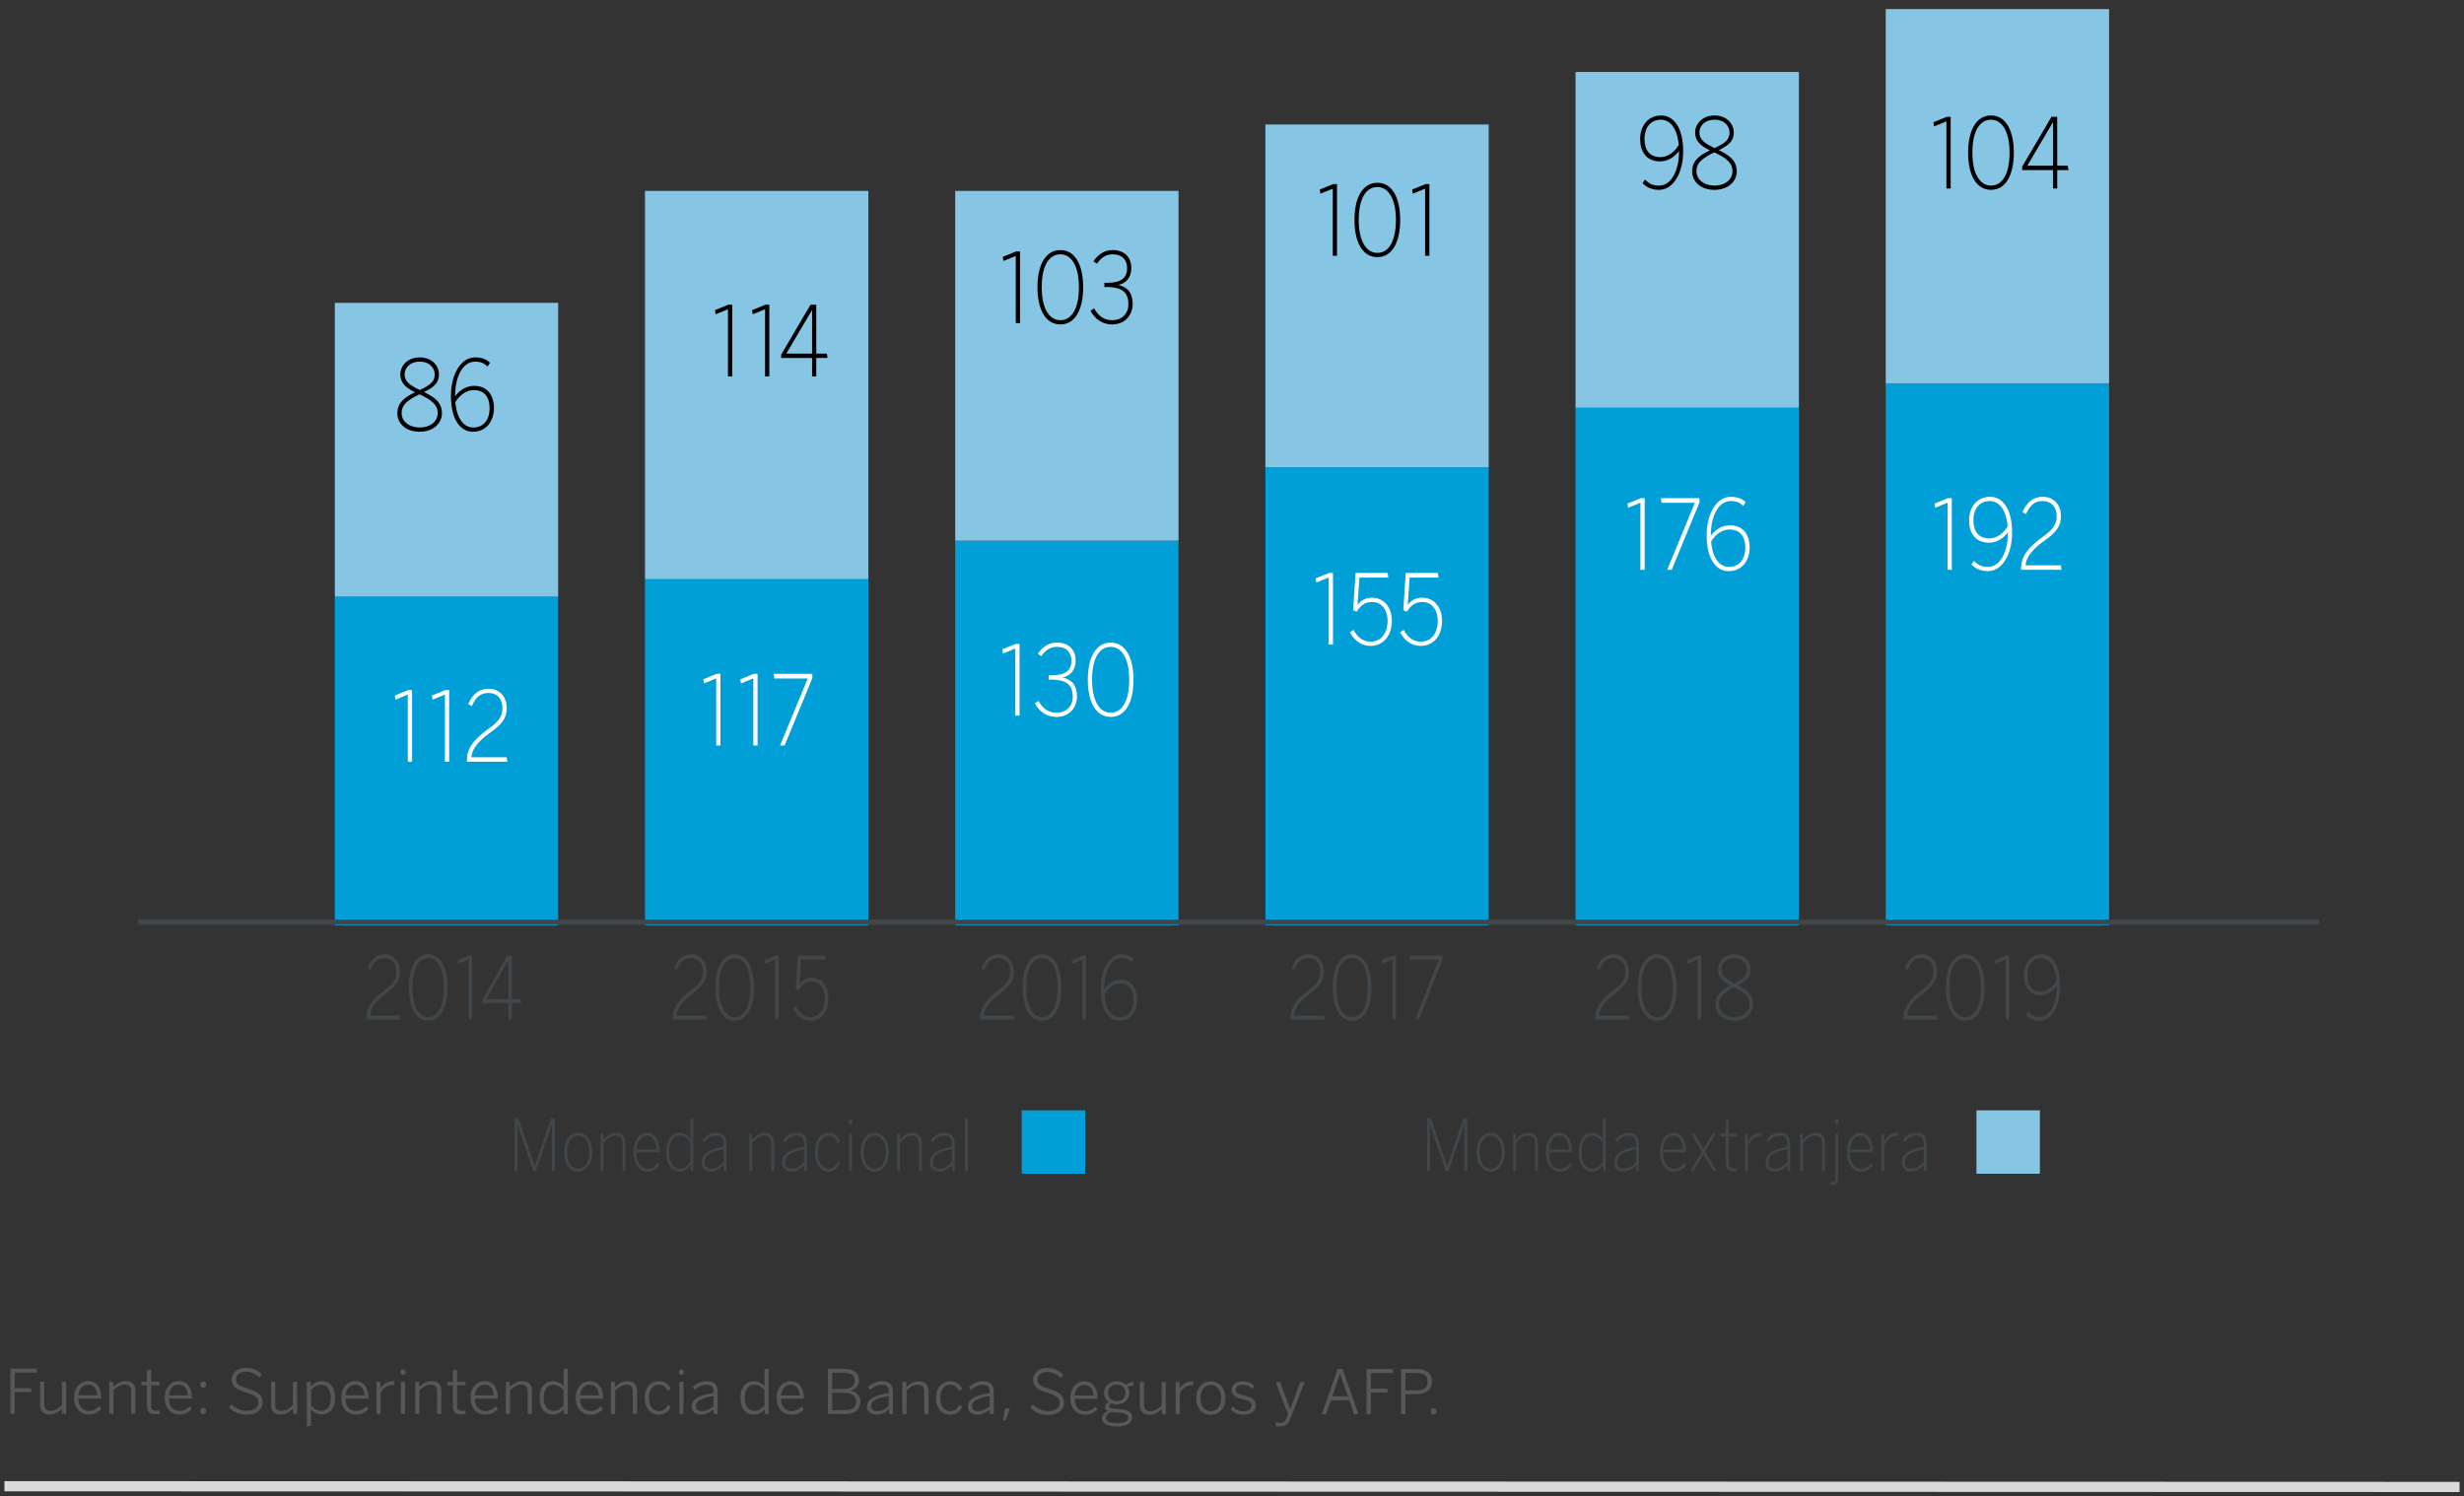 <?xml version="1.0" encoding="utf-8"?>
<!-- Generator: Adobe Illustrator 16.0.0, SVG Export Plug-In . SVG Version: 6.00 Build 0)  -->
<!DOCTYPE svg PUBLIC "-//W3C//DTD SVG 1.1//EN" "http://www.w3.org/Graphics/SVG/1.1/DTD/svg11.dtd">
<svg version="1.1" xmlns="http://www.w3.org/2000/svg" xmlns:xlink="http://www.w3.org/1999/xlink" x="0px" y="0px" width="555px"
	 height="337px" viewBox="0 0 555 337" enable-background="new 0 0 555 337" xml:space="preserve">
<rect x="0" y="0" width="555" height="337" fill="#333333" stroke="none"/>
<g id="Capa_1">
	<g>
		<line fill="none" stroke="#DADADA" stroke-width="2.295" stroke-miterlimit="10" x1="1" y1="334.793" x2="554" y2="334.959"/>
		<g>
			<path fill="#575756" d="M2.336,318.475l0.003-10.186l5.959,0.005v0.905H3.315l-0.002,3.51h3.676l0.137,0.879H3.313v4.887H2.336z"
				/>
			<path fill="#575756" d="M9.028,316.498v-5.258h0.951v5.065c-0.003,1.018,0.426,1.511,1.443,1.511
				c0.923,0,1.708-0.493,2.532-1.265l0.002-5.312h0.948v7.239h-0.854l-0.097-1.143c-0.73,0.699-1.651,1.295-2.752,1.295
				C9.757,318.631,9.028,317.847,9.028,316.498z"/>
			<path fill="#575756" d="M16.686,314.848c0-2.56,1.653-3.761,3.18-3.761c1.679,0,2.959,1.295,2.957,3.774v0.179h-5.187
				c0.014,1.775,1.031,2.793,2.38,2.793c0.964,0,1.649-0.372,2.327-1.076l0.466,0.624c-0.798,0.838-1.596,1.25-2.807,1.25
				C18.169,318.631,16.686,317.323,16.686,314.848z M21.903,314.296c-0.097-1.376-0.758-2.407-2.051-2.407
				c-1.047,0-2.038,0.785-2.203,2.407H21.903z"/>
			<path fill="#575756" d="M24.615,318.484l0.002-7.24h0.854l0.096,1.144c0.715-0.717,1.639-1.296,2.739-1.296
				c1.459,0,2.189,0.785,2.189,2.134l-0.004,5.259h-0.95l0.004-5.065c0-1.018-0.441-1.529-1.461-1.529
				c-0.919,0-1.706,0.484-2.518,1.269l-0.002,5.326H24.615z"/>
			<path fill="#575756" d="M33.099,316.762l0.002-4.721h-1.253v-0.798h1.253v-2.546l0.95-0.135v2.681h1.883v0.798h-1.883
				l-0.002,4.586c-0.002,0.771,0.289,1.157,1.127,1.157c0.261,0,0.522-0.045,0.716-0.099l0.109,0.811
				c-0.233,0.045-0.632,0.086-0.99,0.086C33.717,318.583,33.097,318.084,33.099,316.762z"/>
			<path fill="#575756" d="M37.095,314.852c0-2.559,1.652-3.756,3.179-3.756c1.681,0,2.96,1.295,2.958,3.77v0.18h-5.188
				c0.016,1.775,1.033,2.793,2.38,2.793c0.964,0,1.652-0.368,2.329-1.071l0.466,0.618c-0.798,0.838-1.596,1.255-2.808,1.255
				C38.578,318.64,37.093,317.327,37.095,314.852z M42.311,314.301c-0.097-1.376-0.756-2.407-2.051-2.407
				c-1.045,0-2.035,0.784-2.201,2.407H42.311z"/>
			<path fill="#575756" d="M45.105,317.825c0-0.426,0.251-0.699,0.677-0.699c0.412,0,0.673,0.277,0.673,0.703
				c0,0.439-0.261,0.731-0.673,0.731C45.354,318.555,45.105,318.268,45.105,317.825z M45.109,311.894
				c0-0.439,0.247-0.718,0.673-0.713c0.412,0,0.677,0.273,0.677,0.718c0,0.438-0.265,0.712-0.677,0.712
				C45.356,312.611,45.109,312.333,45.109,311.894z"/>
			<path fill="#575756" d="M51.564,317.058l0.565-0.73c0.854,0.869,2.077,1.475,3.482,1.475c1.569,0,2.573-0.699,2.573-1.829
				c0-1.062-0.522-1.609-2.683-2.286c-2.188-0.686-3.302-1.282-3.302-2.958c0-1.462,1.31-2.614,3.165-2.614
				c1.556,0,2.686,0.605,3.622,1.444l-0.498,0.771c-0.921-0.825-1.885-1.336-3.124-1.336c-1.376,0-2.201,0.758-2.201,1.668
				c0,1.143,0.686,1.542,2.819,2.214c2.121,0.677,3.165,1.377,3.165,3.044c0,1.677-1.488,2.766-3.523,2.766
				C53.932,318.685,52.582,318.076,51.564,317.058z"/>
			<path fill="#575756" d="M61.041,316.511v-5.258h0.95v5.065c-0.002,1.018,0.424,1.515,1.443,1.515
				c0.922,0,1.706-0.497,2.533-1.269v-5.312h0.95l-0.002,7.239h-0.854l-0.094-1.144c-0.73,0.704-1.654,1.296-2.753,1.296
				C61.768,318.645,61.039,317.861,61.041,316.511z"/>
			<path fill="#575756" d="M69.105,321.317l0.005-10.06h0.854l0.097,1.018c0.578-0.632,1.336-1.17,2.421-1.17
				c1.667,0,2.987,1.229,2.985,3.761c0,2.533-1.336,3.752-3.013,3.752c-0.99,0-1.748-0.452-2.396-1.111l-0.002,3.671L69.105,321.317
				z M74.519,314.875c0.002-1.995-0.988-2.959-2.201-2.959c-0.895,0-1.526,0.453-2.257,1.184v3.55
				c0.739,0.758,1.416,1.17,2.281,1.17C73.553,317.82,74.519,316.955,74.519,314.875z"/>
			<path fill="#575756" d="M76.862,314.866c0.003-2.56,1.652-3.761,3.181-3.761c1.679,0,2.959,1.3,2.959,3.774v0.18h-5.191
				c0.016,1.775,1.033,2.792,2.381,2.792c0.964,0,1.654-0.372,2.328-1.075l0.467,0.623c-0.798,0.838-1.596,1.25-2.809,1.25
				C78.349,318.649,76.86,317.34,76.862,314.866z M82.078,314.315c-0.094-1.377-0.755-2.407-2.048-2.407
				c-1.047,0-2.038,0.784-2.204,2.407H82.078z"/>
			<path fill="#575756" d="M84.793,318.501l0.002-7.239h0.854l0.097,1.416h0.027c0.551-0.878,1.432-1.568,2.851-1.568h0.094
				l0.083,0.878c-0.026-0.013-0.315-0.013-0.343-0.013c-1.196,0-2.16,0.663-2.712,1.807l-0.002,4.72H84.793z"/>
			<path fill="#575756" d="M90.194,309.061c0-0.358,0.22-0.578,0.578-0.578c0.356,0,0.578,0.22,0.578,0.578
				c0,0.372-0.222,0.605-0.578,0.605C90.414,309.667,90.194,309.428,90.194,309.061z M90.3,318.501l0.004-7.239h0.951l-0.005,7.239
				H90.3z"/>
			<path fill="#575756" d="M93.522,318.501l0.002-7.239h0.854l0.097,1.143c0.715-0.717,1.638-1.295,2.738-1.295
				c1.459,0.004,2.19,0.789,2.19,2.138l-0.005,5.259h-0.95l0.004-5.065c0-1.018-0.441-1.529-1.461-1.529
				c-0.919,0-1.706,0.479-2.517,1.265l-0.003,5.325H93.522z"/>
			<path fill="#575756" d="M102.006,316.785l0.003-4.721h-1.253v-0.798h1.253v-2.546l0.95-0.139v2.685h1.883v0.798h-1.883
				l-0.003,4.582c-0.002,0.771,0.289,1.156,1.128,1.156c0.26,0,0.522-0.04,0.715-0.095l0.109,0.812
				c-0.232,0.041-0.632,0.081-0.99,0.081C102.625,318.6,102.004,318.107,102.006,316.785z"/>
			<path fill="#575756" d="M106.002,314.875c0-2.561,1.652-3.762,3.179-3.762c1.681,0,2.961,1.296,2.959,3.774v0.18h-5.189
				c0.016,1.775,1.033,2.793,2.381,2.793c0.964,0,1.651-0.372,2.328-1.076l0.467,0.623c-0.798,0.838-1.596,1.251-2.809,1.251
				C107.486,318.659,106,317.349,106.002,314.875z M111.218,314.324c-0.096-1.376-0.755-2.407-2.051-2.407
				c-1.044,0-2.035,0.784-2.201,2.407H111.218z"/>
			<path fill="#575756" d="M113.933,318.51l0.002-7.239h0.854l0.095,1.144c0.717-0.718,1.638-1.296,2.738-1.296
				c1.462,0,2.19,0.784,2.19,2.134l-0.003,5.258h-0.95l0.003-5.065c0-1.018-0.442-1.528-1.46-1.528
				c-0.921,0-1.705,0.484-2.519,1.269v5.325H113.933z"/>
			<path fill="#575756" d="M121.535,314.907c0-2.533,1.336-3.788,3.015-3.788c0.99,0,1.844,0.497,2.396,1.143v-3.863l0.95-0.14
				l-0.004,10.257l-0.852-0.005l-0.099-1.044c-0.579,0.632-1.334,1.17-2.421,1.17C122.853,318.636,121.532,317.439,121.535,314.907z
				 M126.943,316.641l0.002-3.537c-0.744-0.757-1.419-1.184-2.286-1.184c-1.197,0-2.174,0.92-2.174,2.973
				c0,1.994,0.988,2.932,2.201,2.932C125.578,317.825,126.213,317.381,126.943,316.641z"/>
			<path fill="#575756" d="M129.687,314.879c0.002-2.56,1.652-3.756,3.181-3.756c1.679,0,2.958,1.295,2.958,3.773v0.18l-5.19-0.004
				c0.016,1.774,1.033,2.792,2.38,2.792c0.964,0,1.654-0.367,2.329-1.071l0.466,0.623c-0.798,0.834-1.596,1.251-2.808,1.251
				C131.173,318.667,129.685,317.358,129.687,314.879z M134.902,314.329c-0.095-1.377-0.756-2.408-2.049-2.408
				c-1.047,0-2.037,0.785-2.203,2.408H134.902z"/>
			<path fill="#575756" d="M137.616,318.515l0.002-7.239h0.854l0.097,1.143c0.717-0.717,1.636-1.295,2.738-1.295
				c1.459,0.004,2.188,0.788,2.188,2.138v5.258l-0.95-0.004v-5.065c0-1.018-0.439-1.524-1.457-1.524
				c-0.923,0-1.708,0.479-2.519,1.265l-0.003,5.325H137.616z"/>
			<path fill="#575756" d="M145.206,314.897c0.002-2.6,1.611-3.77,3.233-3.77c1.323,0,2.177,0.717,2.672,1.722l-0.744,0.457
				c-0.412-0.883-0.964-1.381-1.954-1.381c-1.071,0-2.257,0.812-2.26,2.972c0,1.86,0.964,2.973,2.244,2.973
				c0.977,0,1.542-0.479,2.023-1.412l0.704,0.453c-0.607,1.156-1.488,1.762-2.784,1.762
				C146.678,318.672,145.206,317.309,145.206,314.897z"/>
			<path fill="#575756" d="M152.904,309.079c0-0.358,0.22-0.578,0.578-0.578c0.359,0,0.579,0.22,0.579,0.578
				c0,0.372-0.22,0.605-0.579,0.605C153.124,309.684,152.904,309.451,152.904,309.079z M153.012,318.519l0.003-7.239h0.95
				l-0.002,7.239H153.012z"/>
			<path fill="#575756" d="M155.796,316.816c0-1.435,1.224-2.466,4.913-3.025v-0.372c0-0.991-0.536-1.488-1.483-1.488
				c-1.13,0-1.914,0.452-2.686,1.139l-0.538-0.592c0.867-0.798,1.817-1.345,3.29-1.345c1.609,0,2.354,0.864,2.354,2.312
				l-0.002,5.079h-0.841l-0.094-1.035c-0.841,0.744-1.775,1.156-2.864,1.156C156.551,318.645,155.794,317.941,155.796,316.816z
				 M160.709,316.722v-2.26c-3.191,0.547-3.977,1.305-3.977,2.241c-0.002,0.758,0.493,1.157,1.318,1.157
				C159.068,317.861,159.965,317.434,160.709,316.722z"/>
			<path fill="#575756" d="M166.783,314.919c0.002-2.532,1.338-3.787,3.017-3.787c0.99,0,1.845,0.497,2.394,1.143l0.002-3.864
				l0.948-0.139l-0.002,10.256l-0.854-0.004l-0.095-1.045c-0.578,0.633-1.336,1.17-2.425,1.17
				C168.105,318.649,166.783,317.453,166.783,314.919z M172.193,316.655v-3.537c-0.742-0.758-1.416-1.184-2.284-1.184
				c-1.196,0-2.174,0.919-2.176,2.973c0,1.994,0.99,2.932,2.201,2.932C170.831,317.838,171.463,317.394,172.193,316.655z"/>
			<path fill="#575756" d="M174.937,314.893c0-2.56,1.652-3.757,3.179-3.757c1.681,0,2.961,1.296,2.958,3.774v0.18l-5.188-0.005
				c0.016,1.775,1.033,2.793,2.381,2.793c0.964,0,1.651-0.367,2.328-1.071l0.467,0.623c-0.798,0.838-1.596,1.251-2.809,1.251
				C176.421,318.681,174.935,317.372,174.937,314.893z M180.152,314.346c-0.097-1.381-0.755-2.412-2.051-2.412
				c-1.044,0-2.035,0.785-2.201,2.407L180.152,314.346z"/>
			<path fill="#575756" d="M186.488,318.528l0.005-10.184l3.537,0.004c2.297,0,3.454,0.95,3.451,2.56
				c0,1.362-0.895,2.12-1.928,2.354v0.026c1.242,0.221,2.258,1.005,2.258,2.479c-0.003,1.609-1.13,2.766-3.483,2.766
				L186.488,318.528z M187.452,312.872l2.493,0.004c1.624,0,2.572-0.592,2.572-1.847c0.003-1.237-0.782-1.802-2.544-1.802h-2.519
				L187.452,312.872z M187.452,317.664h2.862c1.748,0,2.535-0.713,2.535-1.941c0-1.362-1.089-1.995-2.838-1.995h-2.56V317.664z"/>
			<path fill="#575756" d="M195.274,316.83c0-1.435,1.227-2.466,4.913-3.03l0.003-0.372c0-0.991-0.536-1.483-1.486-1.483
				c-1.13,0-1.914,0.452-2.686,1.138l-0.535-0.591c0.867-0.799,1.817-1.35,3.288-1.35c1.611,0,2.354,0.869,2.354,2.312v5.079h-0.841
				l-0.097-1.031c-0.838,0.744-1.774,1.157-2.864,1.157C196.032,318.659,195.274,317.955,195.274,316.83z M200.188,316.731v-2.255
				c-3.191,0.547-3.976,1.305-3.976,2.241c0,0.758,0.493,1.156,1.32,1.156C198.55,317.874,199.443,317.448,200.188,316.731z"/>
			<path fill="#575756" d="M203.247,318.538l0.002-7.24h0.854l0.097,1.144c0.717-0.718,1.636-1.296,2.738-1.296
				c1.459,0,2.188,0.785,2.188,2.134v5.259h-0.95v-5.065c0-1.018-0.439-1.528-1.457-1.528c-0.923,0-1.708,0.483-2.519,1.268
				l-0.003,5.326H203.247z"/>
			<path fill="#575756" d="M210.836,314.919c0.003-2.604,1.612-3.774,3.234-3.774c1.322,0,2.177,0.718,2.672,1.722l-0.744,0.457
				c-0.412-0.883-0.964-1.376-1.954-1.376c-1.071,0-2.257,0.812-2.26,2.972c0,1.856,0.964,2.973,2.244,2.973
				c0.977,0,1.542-0.484,2.023-1.417l0.704,0.453c-0.607,1.156-1.488,1.762-2.784,1.762
				C212.309,318.69,210.836,317.327,210.836,314.919z"/>
			<path fill="#575756" d="M217.997,316.834c0-1.431,1.224-2.466,4.913-3.026v-0.372c0-0.99-0.535-1.488-1.483-1.488
				c-1.13,0-1.914,0.453-2.686,1.144l-0.537-0.592c0.867-0.798,1.817-1.35,3.29-1.35c1.609,0,2.354,0.865,2.354,2.313l-0.003,5.078
				h-0.84l-0.095-1.035c-0.84,0.744-1.774,1.156-2.864,1.156C218.753,318.663,217.995,317.963,217.997,316.834z M222.91,316.74
				v-2.259c-3.191,0.551-3.976,1.309-3.976,2.241c-0.003,0.757,0.493,1.156,1.317,1.156
				C221.27,317.878,222.166,317.453,222.91,316.74z"/>
			<path fill="#575756" d="M225.954,319.931l0.361-2.681h1.183l-0.966,2.681H225.954z"/>
			<path fill="#575756" d="M232.07,317.112l0.565-0.727c0.854,0.865,2.077,1.471,3.48,1.471c1.569,0,2.573-0.699,2.573-1.829
				c0-1.062-0.521-1.609-2.681-2.286c-2.188-0.686-3.304-1.277-3.304-2.958c0-1.457,1.309-2.614,3.167-2.614
				c1.556,0,2.683,0.605,3.62,1.443l-0.498,0.771c-0.919-0.824-1.883-1.336-3.122-1.336c-1.376,0-2.203,0.758-2.203,1.668
				c0,1.143,0.688,1.542,2.819,2.214c2.12,0.677,3.165,1.376,3.165,3.044c0,1.677-1.486,2.766-3.523,2.766
				C234.438,318.739,233.088,318.134,232.07,317.112z"/>
			<path fill="#575756" d="M241.076,314.916c0.003-2.56,1.652-3.761,3.181-3.761c1.679,0,2.959,1.295,2.959,3.774v0.179h-5.191
				c0.016,1.775,1.033,2.793,2.381,2.793c0.963,0,1.653-0.372,2.328-1.076l0.467,0.623c-0.799,0.839-1.597,1.251-2.809,1.251
				C242.562,318.699,241.074,317.39,241.076,314.916z M246.292,314.364c-0.094-1.376-0.755-2.407-2.049-2.407
				c-1.047,0-2.037,0.784-2.203,2.407H246.292z"/>
			<path fill="#575756" d="M248.208,319.514c0-0.744,0.496-1.322,1.334-1.653c-0.439-0.18-0.646-0.479-0.646-0.919
				c0-0.444,0.358-0.816,0.883-1.09c-0.69-0.439-1.103-1.184-1.103-2.08c0.002-1.542,1.229-2.613,2.864-2.613
				c0.839,0,1.556,0.273,2.064,0.744c0.415-0.305,1.047-0.592,1.598-0.659l0.137,0.893c-0.441,0-0.95,0.067-1.376,0.246
				c0.276,0.372,0.426,0.825,0.424,1.39c0,1.583-1.237,2.573-2.847,2.573c-0.426,0-0.812-0.067-1.17-0.206
				c-0.345,0.139-0.578,0.345-0.578,0.623c0,0.301,0.26,0.466,1.071,0.547l1.582,0.125c1.682,0.14,2.561,0.718,2.561,1.848
				c0,1.322-1.377,2.049-3.358,2.049C249.296,321.331,248.208,320.626,248.208,319.514z M254.128,319.362
				c0-0.689-0.552-1.03-1.981-1.143l-1.448-0.112c-0.121-0.014-0.246-0.026-0.369-0.04c-0.814,0.265-1.213,0.771-1.213,1.322
				c0,0.758,0.798,1.197,2.629,1.197C253.231,320.586,254.128,320.092,254.128,319.362z M253.496,313.786
				c0-1.152-0.716-1.869-1.955-1.869c-1.196,0-1.94,0.744-1.94,1.869c0,1.116,0.771,1.834,1.954,1.834
				S253.496,314.902,253.496,313.786z"/>
			<path fill="#575756" d="M256.732,316.57l0.002-5.259h0.95l-0.002,5.065c0,1.018,0.426,1.516,1.443,1.516
				c0.924,0,1.708-0.498,2.535-1.269l0.002-5.312l0.948,0.005l-0.002,7.239l-0.853-0.004l-0.099-1.144
				c-0.728,0.704-1.649,1.296-2.752,1.296C257.463,318.704,256.732,317.918,256.732,316.57z"/>
			<path fill="#575756" d="M264.801,318.555l0.003-7.239h0.854l0.097,1.416h0.026c0.552-0.878,1.433-1.568,2.849-1.568h0.099
				l0.081,0.878c-0.027-0.013-0.316-0.013-0.346-0.013c-1.196,0-2.16,0.663-2.712,1.806v4.721H264.801z"/>
			<path fill="#575756" d="M269.445,314.933c0-2.421,1.501-3.77,3.29-3.77c1.775,0,3.274,1.349,3.272,3.774
				c0,2.407-1.5,3.77-3.277,3.77C270.956,318.708,269.445,317.345,269.445,314.933z M275.06,314.938
				c0.002-1.596-0.798-2.959-2.324-2.959c-1.475,0-2.34,1.251-2.342,2.959c0,1.609,0.784,2.958,2.337,2.958
				C274.192,317.896,275.06,316.641,275.06,314.938z"/>
			<path fill="#575756" d="M277.182,317.399l0.524-0.574c0.576,0.659,1.305,1.085,2.325,1.085c1.239,0,1.885-0.479,1.885-1.251
				c0-0.798-0.493-1.129-1.995-1.47c-1.748-0.431-2.52-0.884-2.517-2.12c0-1.036,0.894-1.901,2.463-1.901
				c1.21,0,2.024,0.399,2.672,1.018l-0.484,0.664c-0.592-0.565-1.251-0.896-2.16-0.896c-1.101,0-1.569,0.511-1.569,1.071
				c0,0.677,0.398,0.977,1.734,1.295c1.928,0.453,2.779,0.91,2.779,2.273c0,1.336-1.184,2.089-2.824,2.089
				C278.695,318.681,277.747,318.116,277.182,317.399z"/>
			<path fill="#575756" d="M287.345,321.231l-0.07-0.824c0.249,0.054,0.579,0.121,1.047,0.121c0.798,0,1.197-0.358,1.5-1.125
				l0.303-0.803l-2.764-7.194l0.95-0.18l2.281,6.204h0.029l2.246-6.105h0.99l-3.129,8.078c-0.493,1.291-1.031,1.923-2.421,1.923
				C287.907,321.326,287.604,321.298,287.345,321.231z"/>
			<path fill="#575756" d="M297.727,318.564l3.61-10.225h1.047l3.588,10.145l-0.964,0.165l-1.113-3.223h-4.129l-1.089,3.138H297.727
				z M300.068,314.561h3.523l-1.746-5.065h-0.026L300.068,314.561z"/>
			<path fill="#575756" d="M307.794,318.569l0.005-10.185h5.957v0.905h-4.979l-0.003,3.51h3.674l0.139,0.883h-3.814v4.887H307.794z"
				/>
			<path fill="#575756" d="M315.59,318.569l0.002-10.185h3.387c2.201,0,3.563,0.896,3.563,2.783c0,2.062-1.515,2.888-3.662,2.888
				h-2.313v4.514H315.59z M316.566,313.19h2.381c1.681,0,2.618-0.538,2.618-1.995c0-1.376-0.924-1.914-2.63-1.914h-2.366
				L316.566,313.19z"/>
			<path fill="#575756" d="M322.253,317.91c0-0.426,0.249-0.699,0.675-0.699c0.412,0,0.673,0.273,0.673,0.699
				c0,0.444-0.261,0.73-0.673,0.73C322.502,318.64,322.253,318.354,322.253,317.91z"/>
		</g>
		<rect x="75.417" y="134.401" fill="#009FD8" width="50.305" height="74.058"/>
		<rect x="145.284" y="130.46" fill="#009FD8" width="50.305" height="77.998"/>
		<rect x="215.151" y="121.795" fill="#009FD8" width="50.302" height="86.663"/>
		<rect x="285.018" y="105.25" fill="#009FD8" width="50.3" height="103.209"/>
		<rect x="354.883" y="91.855" fill="#009FD8" width="50.302" height="116.603"/>
		<rect x="424.747" y="86.337" fill="#009FD8" width="50.307" height="122.121"/>
		<rect x="75.417" y="68.223" fill="#87C5E5" width="50.305" height="66.178"/>
		<rect x="145.284" y="43.008" fill="#87C5E5" width="50.305" height="87.453"/>
		<rect x="215.151" y="43.008" fill="#87C5E5" width="50.302" height="78.788"/>
		<rect x="285.018" y="28.04" fill="#87C5E5" width="50.3" height="77.209"/>
		<rect x="354.883" y="16.219" fill="#87C5E5" width="50.302" height="75.636"/>
		<rect x="424.747" y="2.041" fill="#87C5E5" width="50.307" height="84.301"/>
		<g>
			<path fill="#404649" d="M115.909,263.773V251.88h0.874l3.646,10.799h0.027l3.66-10.799h0.874v11.893h-0.695v-10.4h-0.029
				c-0.137,0.435-0.396,1.224-0.641,1.964l-2.883,8.437h-0.629l-2.881-8.437c-0.246-0.74-0.423-1.224-0.643-1.964h-0.027v10.4
				H115.909z"/>
			<path fill="#404649" d="M127.08,259.563c0-2.716,1.378-4.406,3.153-4.406c1.764,0,3.156,1.69,3.156,4.406
				c0,2.686-1.393,4.389-3.156,4.389C128.472,263.952,127.08,262.249,127.08,259.563z M132.732,259.545
				c0-1.959-0.874-3.712-2.499-3.712c-1.544,0-2.499,1.605-2.499,3.712c0,1.977,0.86,3.729,2.499,3.729
				C131.777,263.275,132.732,261.684,132.732,259.545z"/>
			<path fill="#404649" d="M135.274,263.773v-8.437h0.573l0.081,1.398c0.793-0.888,1.722-1.578,2.772-1.578
				c1.488,0,2.172,0.964,2.172,2.492v6.124h-0.654v-6.025c0-1.286-0.479-1.914-1.573-1.914c-0.995,0-1.829,0.61-2.717,1.605v6.334
				H135.274z"/>
			<path fill="#404649" d="M142.688,259.545c0-2.923,1.516-4.389,3.044-4.389c1.694,0,2.842,1.672,2.842,4.326v0.111h-5.231
				c0,2.3,1.08,3.681,2.528,3.681c0.969,0,1.623-0.435,2.322-1.336l0.381,0.502c-0.78,1.014-1.502,1.511-2.689,1.511
				C144.094,263.952,142.688,262.329,142.688,259.545z M147.893,258.95c-0.099-1.735-0.793-3.116-2.174-3.116
				c-1.12,0-2.183,1.026-2.362,3.116H147.893z"/>
			<path fill="#404649" d="M150.062,259.563c0-2.958,1.365-4.406,3.03-4.406c0.984,0,1.845,0.659,2.418,1.417v-4.631l0.657-0.13
				v11.96h-0.574l-0.083-1.269c-0.613,0.753-1.364,1.416-2.444,1.416C151.414,263.92,150.062,262.522,150.062,259.563z
				 M155.511,261.733v-4.389c-0.804-0.964-1.53-1.511-2.458-1.511c-1.256,0-2.336,1.125-2.336,3.712
				c0,2.555,1.107,3.698,2.362,3.698C154.05,263.244,154.707,262.697,155.511,261.733z"/>
			<path fill="#404649" d="M158.037,261.827c0-1.604,1.161-2.811,4.931-3.55v-0.516c0-1.286-0.573-1.928-1.558-1.928
				c-1.188,0-1.979,0.547-2.786,1.398l-0.381-0.483c0.888-0.964,1.803-1.592,3.181-1.592c1.49,0,2.199,1,2.199,2.556v6.061h-0.574
				l-0.081-1.251c-0.874,0.883-1.831,1.398-2.909,1.398C158.748,263.92,158.037,263.114,158.037,261.827z M162.968,261.764v-2.909
				c-3.496,0.722-4.276,1.735-4.276,2.927c0,0.946,0.534,1.462,1.421,1.462C161.18,263.244,162.147,262.697,162.968,261.764z"/>
			<path fill="#404649" d="M168.784,263.773v-8.437h0.574l0.083,1.398c0.791-0.888,1.719-1.578,2.771-1.578
				c1.487,0,2.174,0.964,2.174,2.492v6.124h-0.657v-6.025c0-1.286-0.478-1.914-1.571-1.914c-0.997,0-1.828,0.61-2.716,1.605v6.334
				H168.784z"/>
			<path fill="#404649" d="M176.186,261.827c0-1.604,1.161-2.811,4.931-3.55v-0.516c0-1.286-0.574-1.928-1.558-1.928
				c-1.188,0-1.981,0.547-2.786,1.398l-0.383-0.483c0.887-0.964,1.804-1.592,3.183-1.592c1.488,0,2.2,1,2.2,2.556v6.061h-0.573
				l-0.083-1.251c-0.874,0.883-1.831,1.398-2.909,1.398C176.896,263.92,176.186,263.114,176.186,261.827z M181.116,261.764v-2.909
				c-3.496,0.722-4.274,1.735-4.274,2.927c0,0.946,0.531,1.462,1.419,1.462C179.325,263.244,180.296,262.697,181.116,261.764z"/>
			<path fill="#404649" d="M183.573,259.563c0-2.958,1.49-4.406,3.1-4.406c1.326,0,2.075,0.883,2.541,1.964l-0.533,0.385
				c-0.424-1.062-0.995-1.672-2.035-1.672c-1.107,0-2.416,0.964-2.416,3.712c0,2.362,1.078,3.729,2.39,3.729
				c1.023,0,1.584-0.561,2.089-1.672l0.493,0.372c-0.588,1.251-1.367,1.977-2.623,1.977
				C184.938,263.952,183.573,262.249,183.573,259.563z"/>
			<path fill="#404649" d="M191.153,252.682c0-0.354,0.163-0.547,0.423-0.547c0.247,0,0.422,0.193,0.422,0.547
				c0,0.354-0.175,0.561-0.422,0.561C191.316,253.243,191.153,253.037,191.153,252.682z M191.249,263.773v-8.437h0.654v8.437
				H191.249z"/>
			<path fill="#404649" d="M193.869,259.563c0-2.716,1.379-4.406,3.154-4.406c1.764,0,3.155,1.69,3.155,4.406
				c0,2.686-1.392,4.389-3.155,4.389C195.262,263.952,193.869,262.249,193.869,259.563z M199.524,259.545
				c0-1.959-0.874-3.712-2.501-3.712c-1.542,0-2.497,1.605-2.497,3.712c0,1.977,0.86,3.729,2.497,3.729
				C198.569,263.275,199.524,261.684,199.524,259.545z"/>
			<path fill="#404649" d="M202.062,263.773v-8.437h0.574l0.082,1.398c0.792-0.888,1.72-1.578,2.773-1.578
				c1.488,0,2.172,0.964,2.172,2.492v6.124h-0.657v-6.025c0-1.286-0.478-1.914-1.569-1.914c-0.999,0-1.831,0.61-2.719,1.605v6.334
				H202.062z"/>
			<path fill="#404649" d="M209.465,261.827c0-1.604,1.161-2.811,4.931-3.55v-0.516c0-1.286-0.573-1.928-1.558-1.928
				c-1.188,0-1.981,0.547-2.786,1.398l-0.383-0.483c0.888-0.964,1.804-1.592,3.183-1.592c1.488,0,2.201,1,2.201,2.556v6.061h-0.574
				l-0.083-1.251c-0.874,0.883-1.831,1.398-2.909,1.398C210.175,263.92,209.465,263.114,209.465,261.827z M214.396,261.764v-2.909
				c-3.496,0.722-4.274,1.735-4.274,2.927c0,0.946,0.531,1.462,1.419,1.462C212.604,263.244,213.575,262.697,214.396,261.764z"/>
			<path fill="#404649" d="M217.343,263.773v-11.83l0.657-0.13v11.96H217.343z"/>
			<path fill="#404649" d="M321.444,263.773V251.88h0.874l3.646,10.799h0.026l3.66-10.799h0.875v11.893h-0.695v-10.4h-0.029
				c-0.137,0.435-0.396,1.224-0.641,1.964l-2.883,8.437h-0.63l-2.88-8.437c-0.246-0.74-0.424-1.224-0.644-1.964h-0.026v10.4H321.444
				z"/>
			<path fill="#404649" d="M332.614,259.563c0-2.716,1.379-4.406,3.154-4.406c1.764,0,3.155,1.69,3.155,4.406
				c0,2.686-1.392,4.389-3.155,4.389C334.007,263.952,332.614,262.249,332.614,259.563z M338.268,259.545
				c0-1.959-0.874-3.712-2.499-3.712c-1.545,0-2.499,1.605-2.499,3.712c0,1.977,0.86,3.729,2.499,3.729
				C337.312,263.275,338.268,261.684,338.268,259.545z"/>
			<path fill="#404649" d="M340.81,263.773v-8.437h0.573l0.081,1.398c0.793-0.888,1.721-1.578,2.772-1.578
				c1.488,0,2.172,0.964,2.172,2.492v6.124h-0.654v-6.025c0-1.286-0.48-1.914-1.574-1.914c-0.995,0-1.828,0.61-2.716,1.605v6.334
				H340.81z"/>
			<path fill="#404649" d="M348.224,259.545c0-2.923,1.515-4.389,3.044-4.389c1.694,0,2.842,1.672,2.842,4.326v0.111h-5.231
				c0,2.3,1.08,3.681,2.528,3.681c0.968,0,1.623-0.435,2.322-1.336l0.381,0.502c-0.78,1.014-1.502,1.511-2.689,1.511
				C349.629,263.952,348.224,262.329,348.224,259.545z M353.428,258.95c-0.099-1.735-0.793-3.116-2.174-3.116
				c-1.121,0-2.184,1.026-2.362,3.116H353.428z"/>
			<path fill="#404649" d="M355.598,259.563c0-2.958,1.364-4.406,3.03-4.406c0.983,0,1.845,0.659,2.418,1.417v-4.631l0.657-0.13
				v11.96h-0.574l-0.083-1.269c-0.614,0.753-1.365,1.416-2.445,1.416C356.949,263.92,355.598,262.522,355.598,259.563z
				 M361.046,261.733v-4.389c-0.805-0.964-1.53-1.511-2.459-1.511c-1.255,0-2.335,1.125-2.335,3.712
				c0,2.555,1.107,3.698,2.362,3.698C359.585,263.244,360.241,262.697,361.046,261.733z"/>
			<path fill="#404649" d="M363.572,261.827c0-1.604,1.161-2.811,4.931-3.55v-0.516c0-1.286-0.573-1.928-1.558-1.928
				c-1.188,0-1.979,0.547-2.786,1.398l-0.381-0.483c0.888-0.964,1.802-1.592,3.181-1.592c1.49,0,2.198,1,2.198,2.556v6.061h-0.573
				l-0.081-1.251c-0.874,0.883-1.831,1.398-2.909,1.398C364.282,263.92,363.572,263.114,363.572,261.827z M368.503,261.764v-2.909
				c-3.496,0.722-4.276,1.735-4.276,2.927c0,0.946,0.533,1.462,1.421,1.462C366.715,263.244,367.683,262.697,368.503,261.764z"/>
			<path fill="#404649" d="M373.909,259.545c0-2.923,1.515-4.389,3.046-4.389c1.692,0,2.84,1.672,2.84,4.326v0.111h-5.231
				c0,2.3,1.08,3.681,2.528,3.681c0.968,0,1.625-0.435,2.322-1.336l0.381,0.502c-0.777,1.014-1.502,1.511-2.689,1.511
				C375.316,263.952,373.909,262.329,373.909,259.545z M379.113,258.95c-0.096-1.735-0.793-3.116-2.172-3.116
				c-1.12,0-2.185,1.026-2.364,3.116H379.113z"/>
			<path fill="#404649" d="M380.736,263.773l2.608-4.371l-2.375-3.985l0.668-0.161l2.062,3.551l2.035-3.47h0.739l-2.432,4.048
				l2.566,4.308l-0.668,0.161l-2.255-3.854l-2.21,3.774H380.736z"/>
			<path fill="#404649" d="M388.737,261.894v-5.867h-1.255v-0.69h1.255v-3.008l0.657-0.13v3.138h1.871v0.69h-1.871v5.755
				c0,0.897,0.26,1.412,1.161,1.412c0.26,0,0.504-0.031,0.697-0.111l0.094,0.722c-0.244,0.049-0.531,0.08-0.848,0.08
				C389.312,263.884,388.737,263.325,388.737,261.894z"/>
			<path fill="#404649" d="M393.055,263.773v-8.437h0.573l0.081,1.766h0.027c0.601-1.107,1.517-1.945,2.951-1.945h0.097l0.054,0.727
				h-0.3c-1.215,0-2.242,0.834-2.829,2.331v5.559H393.055z"/>
			<path fill="#404649" d="M397.67,261.827c0-1.604,1.16-2.811,4.931-3.55v-0.516c0-1.286-0.574-1.928-1.558-1.928
				c-1.188,0-1.981,0.547-2.786,1.398l-0.384-0.483c0.888-0.964,1.805-1.592,3.183-1.592c1.488,0,2.201,1,2.201,2.556v6.061h-0.573
				l-0.083-1.251c-0.874,0.883-1.831,1.398-2.909,1.398C398.38,263.92,397.67,263.114,397.67,261.827z M402.601,261.764v-2.909
				c-3.497,0.722-4.274,1.735-4.274,2.927c0,0.946,0.531,1.462,1.419,1.462C400.81,263.244,401.78,262.697,402.601,261.764z"/>
			<path fill="#404649" d="M405.467,263.773v-8.437h0.574l0.081,1.398c0.793-0.888,1.721-1.578,2.774-1.578
				c1.488,0,2.17,0.964,2.17,2.492v6.124h-0.655v-6.025c0-1.286-0.479-1.914-1.57-1.914c-0.998,0-1.832,0.61-2.719,1.605v6.334
				H405.467z"/>
			<path fill="#404649" d="M412.351,266.956l-0.07-0.69c0.126,0.031,0.261,0.049,0.439,0.049c0.381,0,0.655-0.273,0.655-0.883
				v-10.095h0.654v9.996c0,1.143-0.436,1.654-1.31,1.654C412.637,266.987,412.434,266.973,412.351,266.956z M413.28,252.682
				c0-0.354,0.161-0.547,0.422-0.547c0.246,0,0.423,0.193,0.423,0.547c0,0.354-0.177,0.561-0.423,0.561
				C413.441,253.243,413.28,253.037,413.28,252.682z"/>
			<path fill="#404649" d="M415.997,259.545c0-2.923,1.515-4.389,3.044-4.389c1.694,0,2.842,1.672,2.842,4.326v0.111h-5.231
				c0,2.3,1.08,3.681,2.528,3.681c0.968,0,1.623-0.435,2.322-1.336l0.381,0.502c-0.78,1.014-1.502,1.511-2.689,1.511
				C417.402,263.952,415.997,262.329,415.997,259.545z M421.201,258.95c-0.099-1.735-0.793-3.116-2.174-3.116
				c-1.121,0-2.184,1.026-2.362,3.116H421.201z"/>
			<path fill="#404649" d="M423.766,263.773v-8.437h0.573l0.083,1.766h0.027c0.601-1.107,1.518-1.945,2.951-1.945h0.095l0.054,0.727
				h-0.301c-1.215,0-2.238,0.834-2.826,2.331v5.559H423.766z"/>
			<path fill="#404649" d="M428.383,261.827c0-1.604,1.161-2.811,4.931-3.55v-0.516c0-1.286-0.574-1.928-1.56-1.928
				c-1.188,0-1.979,0.547-2.784,1.398l-0.383-0.483c0.887-0.964,1.802-1.592,3.18-1.592c1.491,0,2.201,1,2.201,2.556v6.061h-0.573
				l-0.081-1.251c-0.874,0.883-1.831,1.398-2.909,1.398C429.091,263.92,428.383,263.114,428.383,261.827z M433.313,261.764v-2.909
				c-3.496,0.722-4.276,1.735-4.276,2.927c0,0.946,0.533,1.462,1.421,1.462C431.522,263.244,432.493,262.697,433.313,261.764z"/>
		</g>
		<rect x="230.141" y="250.121" fill="#009FD8" width="14.291" height="14.282"/>
		<rect x="445.184" y="250.121" fill="#87C5E5" width="14.293" height="14.282"/>
		<g>
			<path fill="#404649" d="M82.509,229.677v-0.31c0-2.089,0.979-3.962,4.209-6.4c1.822-1.363,2.568-2.457,2.568-4.035
				c0-1.838-0.928-3.102-2.716-3.102c-1.443,0-2.403,0.838-3.116,2.631l-0.679-0.39c0.796-2.026,2.136-3.103,3.826-3.103
				c2.153,0,3.496,1.641,3.496,3.9c0,2.049-0.912,3.281-3.263,5.034c-2.32,1.734-3.43,3.474-3.463,4.877h6.708l0.135,0.896H82.509z"
				/>
			<path fill="#404649" d="M92.095,222.46c0-4.505,1.558-7.491,4.357-7.491s4.339,2.986,4.339,7.491s-1.539,7.49-4.339,7.49
				S92.095,226.965,92.095,222.46z M99.979,222.46c0-4.25-1.407-6.63-3.527-6.63c-2.203,0-3.546,2.38-3.546,6.63
				c0,4.254,1.41,6.634,3.546,6.634C98.638,229.094,99.979,226.714,99.979,222.46z"/>
			<path fill="#404649" d="M105.541,229.677v-13.515l-2.354,1.013l-0.117-0.839l2.535-1.094h0.747v14.435H105.541z"/>
			<path fill="#404649" d="M114.506,229.677v-3.707h-5.879v-0.682l5.583-10.046h1.094v9.854h2.004l0.148,0.874h-2.152v3.707H114.506
				z M109.604,225.096h4.901v-8.741h-0.031L109.604,225.096z"/>
			<path fill="#404649" d="M151.558,229.677v-0.31c0-2.089,0.978-3.962,4.207-6.4c1.824-1.363,2.568-2.457,2.568-4.035
				c0-1.838-0.928-3.102-2.717-3.102c-1.44,0-2.402,0.838-3.115,2.631l-0.677-0.39c0.794-2.026,2.136-3.103,3.823-3.103
				c2.156,0,3.497,1.641,3.497,3.9c0,2.049-0.91,3.281-3.264,5.034c-2.317,1.734-3.429,3.474-3.46,4.877h6.706l0.134,0.896H151.558z
				"/>
			<path fill="#404649" d="M161.144,222.46c0-4.505,1.556-7.491,4.357-7.491c2.797,0,4.339,2.986,4.339,7.491
				s-1.542,7.49-4.339,7.49C162.699,229.951,161.144,226.965,161.144,222.46z M169.028,222.46c0-4.25-1.407-6.63-3.527-6.63
				c-2.206,0-3.546,2.38-3.546,6.63c0,4.254,1.407,6.634,3.546,6.634C167.687,229.094,169.028,226.714,169.028,222.46z"/>
			<path fill="#404649" d="M174.587,229.677v-13.515l-2.354,1.013l-0.114-0.839l2.535-1.094h0.744v14.435H174.587z"/>
			<path fill="#404649" d="M178.638,227.203l0.679-0.488c0.713,1.403,1.708,2.38,3.245,2.38c2.222,0,3.232-2.07,3.232-4.115
				c0-2.496-1.275-3.882-2.949-3.882c-1.374,0-2.253,0.78-2.932,1.968l-0.68-0.331l0.464-7.491h6.097l0.147,0.938h-5.5l-0.363,5.5
				c0.646-0.896,1.457-1.443,2.784-1.443c2.12,0,3.743,1.793,3.743,4.68c0,2.852-1.558,5.034-4.057,5.034
				C180.807,229.951,179.399,228.821,178.638,227.203z"/>
			<path fill="#404649" d="M220.772,229.677v-0.31c0-2.089,0.977-3.962,4.209-6.4c1.82-1.363,2.566-2.457,2.566-4.035
				c0-1.838-0.928-3.102-2.717-3.102c-1.441,0-2.4,0.838-3.113,2.631l-0.681-0.39c0.795-2.026,2.138-3.103,3.828-3.103
				c2.151,0,3.494,1.641,3.494,3.9c0,2.049-0.912,3.281-3.264,5.034c-2.319,1.734-3.427,3.474-3.463,4.877h6.711l0.132,0.896
				H220.772z"/>
			<path fill="#404649" d="M230.356,222.46c0-4.505,1.558-7.491,4.356-7.491c2.8,0,4.34,2.986,4.34,7.491s-1.54,7.49-4.34,7.49
				C231.914,229.951,230.356,226.965,230.356,222.46z M238.241,222.46c0-4.25-1.407-6.63-3.528-6.63c-2.203,0-3.546,2.38-3.546,6.63
				c0,4.254,1.408,6.634,3.546,6.634C236.9,229.094,238.241,226.714,238.241,222.46z"/>
			<path fill="#404649" d="M243.802,229.677v-13.515l-2.351,1.013l-0.117-0.839l2.533-1.094h0.748v14.435H243.802z"/>
			<path fill="#404649" d="M247.933,222.715c0-4.195,1.807-7.746,4.606-7.746c1.357,0,2.185,0.449,2.833,1.076l-0.465,0.758
				c-0.645-0.623-1.226-0.973-2.385-0.973c-2.385,0-3.828,3.138-3.792,6.961c0.762-1.053,1.954-2.084,3.593-2.084
				c2.667,0,3.795,2.026,3.795,4.482c0,2.677-1.509,4.761-3.994,4.761C249.871,229.951,247.933,227.727,247.933,222.715z
				 M255.289,225.19c0-2.106-0.91-3.626-3.015-3.626c-1.424,0-2.668,0.995-3.494,2.421c0.279,3.55,1.739,5.109,3.393,5.109
				C254.014,229.094,255.289,227.709,255.289,225.19z"/>
			<path fill="#404649" d="M290.616,229.677v-0.31c0-2.089,0.978-3.962,4.21-6.4c1.819-1.363,2.566-2.457,2.566-4.035
				c0-1.838-0.929-3.102-2.717-3.102c-1.441,0-2.4,0.838-3.113,2.631l-0.682-0.39c0.796-2.026,2.139-3.103,3.828-3.103
				c2.152,0,3.494,1.641,3.494,3.9c0,2.049-0.912,3.281-3.263,5.034c-2.32,1.734-3.428,3.474-3.463,4.877h6.71l0.133,0.896H290.616z
				"/>
			<path fill="#404649" d="M300.2,222.46c0-4.505,1.559-7.491,4.357-7.491c2.8,0,4.34,2.986,4.34,7.491s-1.54,7.49-4.34,7.49
				C301.759,229.951,300.2,226.965,300.2,222.46z M308.086,222.46c0-4.25-1.408-6.63-3.528-6.63c-2.203,0-3.546,2.38-3.546,6.63
				c0,4.254,1.408,6.634,3.546,6.634C306.745,229.094,308.086,226.714,308.086,222.46z"/>
			<path fill="#404649" d="M313.645,229.677v-13.515l-2.352,1.013l-0.114-0.839l2.532-1.094h0.747v14.435H313.645z"/>
			<path fill="#404649" d="M318.754,229.677l5.268-13.497h-6.343l-0.133-0.938h7.354v0.879l-5.283,13.556H318.754z"/>
			<path fill="#404649" d="M428.729,229.677v-0.31c0-2.089,0.978-3.962,4.207-6.4c1.825-1.363,2.569-2.457,2.569-4.035
				c0-1.838-0.929-3.102-2.717-3.102c-1.441,0-2.402,0.838-3.115,2.631l-0.677-0.39c0.793-2.026,2.136-3.103,3.823-3.103
				c2.156,0,3.496,1.641,3.496,3.9c0,2.049-0.909,3.281-3.263,5.034c-2.317,1.734-3.43,3.474-3.461,4.877h6.706l0.135,0.896H428.729
				z"/>
			<path fill="#404649" d="M438.313,222.46c0-4.505,1.559-7.491,4.357-7.491c2.8,0,4.34,2.986,4.34,7.491s-1.54,7.49-4.34,7.49
				C439.872,229.951,438.313,226.965,438.313,222.46z M446.199,222.46c0-4.25-1.408-6.63-3.528-6.63c-2.203,0-3.546,2.38-3.546,6.63
				c0,4.254,1.41,6.634,3.546,6.634C444.856,229.094,446.199,226.714,446.199,222.46z"/>
			<path fill="#404649" d="M451.76,229.677v-13.515l-2.354,1.013l-0.116-0.839l2.534-1.094h0.747v14.435H451.76z"/>
			<path fill="#404649" d="M456.323,228.624l0.445-0.739c0.763,0.762,1.374,1.21,2.684,1.21c2.387,0,3.828-3.124,3.794-6.966
				c-0.762,1.054-1.954,2.089-3.595,2.089c-2.665,0-3.792-2.03-3.792-4.487c0-2.671,1.508-4.761,3.991-4.761
				c2.253,0,4.191,2.224,4.191,7.24c0,4.191-1.807,7.741-4.605,7.741C457.995,229.951,457.036,229.386,456.323,228.624z
				 M463.197,220.941c-0.282-3.551-1.739-5.11-3.396-5.11c-1.838,0-3.115,1.385-3.115,3.899c0,2.107,0.912,3.627,3.017,3.627
				C461.126,223.357,462.37,222.362,463.197,220.941z"/>
		</g>
		<g>
			<path fill="#404649" d="M359.329,229.677v-0.31c0-2.089,0.978-3.962,4.207-6.4c1.824-1.363,2.568-2.457,2.568-4.035
				c0-1.838-0.928-3.102-2.716-3.102c-1.441,0-2.403,0.838-3.116,2.631l-0.677-0.39c0.794-2.026,2.136-3.103,3.824-3.103
				c2.156,0,3.496,1.641,3.496,3.9c0,2.049-0.91,3.281-3.264,5.034c-2.317,1.734-3.429,3.474-3.46,4.877h6.706l0.134,0.896H359.329z
				"/>
			<path fill="#404649" d="M368.915,222.46c0-4.505,1.556-7.491,4.357-7.491c2.797,0,4.34,2.986,4.34,7.491s-1.543,7.49-4.34,7.49
				C370.471,229.951,368.915,226.965,368.915,222.46z M376.801,222.46c0-4.25-1.408-6.63-3.528-6.63c-2.205,0-3.546,2.38-3.546,6.63
				c0,4.254,1.408,6.634,3.546,6.634C375.458,229.094,376.801,226.714,376.801,222.46z"/>
			<path fill="#404649" d="M382.359,229.677v-13.515l-2.354,1.013l-0.114-0.839l2.534-1.094h0.744v14.435H382.359z"/>
			<path fill="#404649" d="M386.392,226.244c0-2.066,1.226-3.16,3.363-4.249c-1.738-0.897-2.801-1.856-2.801-3.591
				c0-1.775,1.407-3.435,3.678-3.435c2.338,0,3.678,1.677,3.678,3.435c0,1.774-1.026,2.595-2.851,3.55
				c2.205,1.13,3.413,2.184,3.413,4.29c0,1.932-1.558,3.707-4.24,3.707S386.392,228.234,386.392,226.244z M394.061,226.185
				c0-1.734-1.257-2.689-3.463-3.783c-2.366,1.229-3.393,2.125-3.393,3.783c0,1.699,1.456,2.909,3.427,2.909
				C392.602,229.094,394.061,227.943,394.061,226.185z M393.498,218.404c0-1.246-0.896-2.573-2.866-2.573
				c-1.872,0-2.867,1.286-2.867,2.515c0,1.443,0.863,2.147,2.883,3.2C392.669,220.528,393.498,219.865,393.498,218.404z"/>
		</g>
		<g>
			<path d="M438.415,42.458v-15.12l-2.784,1.134l-0.139-0.937l3.001-1.219h0.883v16.142H438.415z"/>
			<path d="M443.303,34.385c0-5.038,1.845-8.378,5.157-8.378c3.315,0,5.14,3.34,5.14,8.378c0,5.043-1.824,8.378-5.14,8.378
				C445.147,42.764,443.303,39.428,443.303,34.385z M452.639,34.385c0-4.756-1.668-7.414-4.179-7.414
				c-2.606,0-4.195,2.658-4.195,7.414c0,4.756,1.668,7.419,4.195,7.419C451.052,41.804,452.639,39.142,452.639,34.385z"/>
			<path d="M462.433,42.458v-4.146h-6.961V37.55l6.607-11.234h1.295v11.014h2.371l0.178,0.981h-2.549v4.146H462.433z
				 M456.628,37.331h5.805v-9.772h-0.04L456.628,37.331z"/>
		</g>
		<g>
			<path fill="#FFFFFF" d="M438.675,128.356v-15.12l-2.786,1.134l-0.137-0.937l3.001-1.219h0.881v16.143H438.675z"/>
			<path fill="#FFFFFF" d="M444.072,127.176l0.528-0.829c0.903,0.852,1.627,1.354,3.179,1.354c2.824,0,4.529-3.491,4.491-7.786
				c-0.903,1.175-2.315,2.331-4.256,2.331c-3.158,0-4.492-2.269-4.492-5.016c0-2.99,1.784-5.326,4.728-5.326
				c2.667,0,4.962,2.488,4.962,8.095c0,4.693-2.138,8.661-5.453,8.661C446.054,128.661,444.915,128.029,444.072,127.176z
				 M452.21,118.583c-0.334-3.972-2.06-5.715-4.019-5.715c-2.179,0-3.689,1.546-3.689,4.362c0,2.357,1.081,4.057,3.57,4.057
				C449.761,121.287,451.23,120.174,452.21,118.583z"/>
			<path fill="#FFFFFF" d="M455.238,128.356v-0.35c0-2.331,1.156-4.43,4.98-7.154c2.158-1.529,3.039-2.748,3.039-4.519
				c0-2.049-1.099-3.465-3.214-3.465c-1.708,0-2.845,0.937-3.689,2.945l-0.803-0.439c0.941-2.268,2.528-3.469,4.53-3.469
				c2.548,0,4.138,1.833,4.138,4.366c0,2.291-1.078,3.667-3.862,5.631c-2.748,1.94-4.062,3.882-4.1,5.45h7.941l0.157,1.005H455.238z
				"/>
		</g>
		<line fill="none" stroke="#404649" stroke-width="1.148" x1="31.017" y1="207.719" x2="522.438" y2="207.719"/>
		<g>
			<path d="M89.502,93.117c0-2.313,1.452-3.537,3.982-4.756c-2.06-1.004-3.314-2.076-3.314-4.017c0-1.986,1.667-3.842,4.353-3.842
				c2.766,0,4.354,1.878,4.354,3.842c0,1.986-1.217,2.9-3.373,3.972c2.609,1.264,4.039,2.443,4.039,4.801
				c0,2.156-1.843,4.142-5.021,4.142C91.347,97.259,89.502,95.341,89.502,93.117z M98.584,93.05c0-1.941-1.491-3.013-4.1-4.232
				c-2.804,1.372-4.021,2.376-4.021,4.232c0,1.896,1.727,3.25,4.06,3.25C96.857,96.3,98.584,95.014,98.584,93.05z M97.916,84.345
				c0-1.394-1.059-2.878-3.394-2.878c-2.215,0-3.392,1.439-3.392,2.811c0,1.619,1.021,2.403,3.411,3.582
				C96.937,86.725,97.916,85.981,97.916,84.345z"/>
			<path d="M101.571,89.168c0-4.693,2.136-8.665,5.451-8.665c1.609,0,2.589,0.502,3.355,1.202l-0.552,0.852
				c-0.765-0.699-1.45-1.089-2.824-1.089c-2.824,0-4.529,3.51-4.489,7.787c0.901-1.179,2.312-2.335,4.256-2.335
				c3.156,0,4.49,2.272,4.49,5.021c0,2.99-1.784,5.321-4.728,5.321C103.864,97.259,101.571,94.776,101.571,89.168z M110.279,91.938
				c0-2.358-1.081-4.062-3.571-4.062c-1.686,0-3.157,1.116-4.137,2.708c0.334,3.972,2.06,5.716,4.021,5.716
				C108.769,96.3,110.279,94.753,110.279,91.938z"/>
		</g>
		<g>
			<path d="M163.966,84.784v-15.12l-2.786,1.134l-0.137-0.937l3.001-1.224h0.883v16.146H163.966z"/>
			<path d="M172.323,84.784v-15.12l-2.783,1.134l-0.14-0.937l3.002-1.224h0.883v16.146H172.323z"/>
			<path d="M182.918,84.784v-4.146h-6.961v-0.762l6.609-11.238h1.293v11.018h2.374l0.177,0.982h-2.551v4.146H182.918z
				 M177.113,79.656h5.805v-9.776h-0.038L177.113,79.656z"/>
		</g>
		<g>
			<path d="M228.792,72.779V57.66l-2.786,1.134l-0.137-0.937l3.001-1.224h0.881v16.146H228.792z"/>
			<path d="M233.68,64.706c0-5.039,1.843-8.378,5.157-8.378c3.315,0,5.138,3.339,5.138,8.378s-1.822,8.378-5.138,8.378
				C235.522,73.084,233.68,69.745,233.68,64.706z M243.016,64.706c0-4.756-1.668-7.418-4.179-7.418
				c-2.608,0-4.195,2.663-4.195,7.418c0,4.756,1.665,7.419,4.195,7.419C241.426,72.125,243.016,69.462,243.016,64.706z"/>
			<path d="M245.629,70.009l0.805-0.547c1.06,1.878,2.394,2.663,4.059,2.663c2.277,0,3.669-1.506,3.669-3.6
				c0-2.51-1.234-3.864-4.904-3.864h-0.508v-0.959h0.627c3.176,0,4.492-1.089,4.492-3.295c0-1.744-0.962-3.12-3.295-3.12
				c-1.569,0-2.668,0.896-3.492,2.116l-0.784-0.565c0.981-1.398,2.353-2.51,4.294-2.51c3.039,0,4.236,2.031,4.236,4.012
				c0,2.12-1.156,3.514-2.961,3.841c2.177,0.502,3.257,1.856,3.257,4.299c0,2.551-1.767,4.604-4.648,4.604
				C248.415,73.084,246.65,71.95,245.629,70.009z"/>
		</g>
		<g>
			<path d="M300.196,57.619v-15.12l-2.784,1.134l-0.139-0.937l3.001-1.219h0.883v16.142H300.196z"/>
			<path d="M305.085,49.546c0-5.039,1.844-8.378,5.157-8.378c3.314,0,5.139,3.34,5.139,8.378c0,5.043-1.824,8.378-5.139,8.378
				C306.929,57.924,305.085,54.589,305.085,49.546z M314.42,49.546c0-4.756-1.668-7.415-4.178-7.415
				c-2.607,0-4.196,2.658-4.196,7.415c0,4.756,1.668,7.418,4.196,7.418C312.833,56.964,314.42,54.302,314.42,49.546z"/>
			<path d="M320.998,57.619v-15.12l-2.786,1.134l-0.137-0.937l3.001-1.219h0.884v16.142H320.998z"/>
		</g>
		<g>
			<path fill="#FFFFFF" d="M91.855,171.595v-15.12l-2.784,1.135l-0.139-0.938l3.001-1.224h0.883v16.146H91.855z"/>
			<path fill="#FFFFFF" d="M100.215,171.595v-15.12l-2.785,1.135l-0.137-0.938l3.001-1.224h0.881v16.146H100.215z"/>
			<path fill="#FFFFFF" d="M105.162,171.595v-0.35c0-2.335,1.158-4.429,4.982-7.158c2.156-1.524,3.039-2.748,3.039-4.515
				c0-2.053-1.099-3.47-3.216-3.47c-1.706,0-2.845,0.938-3.688,2.945l-0.805-0.435c0.941-2.269,2.53-3.47,4.53-3.47
				c2.55,0,4.14,1.833,4.14,4.361c0,2.291-1.078,3.667-3.864,5.631c-2.746,1.94-4.06,3.882-4.1,5.455h7.943l0.157,1.004H105.162z"/>
		</g>
		<g>
			<path fill="#FFFFFF" d="M161.318,167.938v-15.12l-2.786,1.134l-0.137-0.937l3.002-1.224h0.881v16.146H161.318z"/>
			<path fill="#FFFFFF" d="M169.677,167.938v-15.12l-2.784,1.134l-0.137-0.937l2.999-1.224h0.883v16.146H169.677z"/>
			<path fill="#FFFFFF" d="M175.703,167.938l6.235-15.098h-7.511l-0.156-1.049h8.707v0.981l-6.258,15.165H175.703z"/>
		</g>
		<g>
			<path fill="#FFFFFF" d="M228.693,161.2v-15.119l-2.786,1.134l-0.137-0.937l3.001-1.22h0.881V161.2H228.693z"/>
			<path fill="#FFFFFF" d="M233.091,158.43l0.805-0.547c1.058,1.878,2.392,2.662,4.059,2.662c2.275,0,3.667-1.506,3.667-3.6
				c0-2.51-1.235-3.859-4.901-3.859h-0.512v-0.964h0.628c3.178,0,4.491-1.089,4.491-3.29c0-1.748-0.961-3.12-3.295-3.12
				c-1.568,0-2.667,0.893-3.489,2.116l-0.784-0.569c0.979-1.395,2.354-2.511,4.294-2.511c3.039,0,4.236,2.031,4.236,4.017
				c0,2.116-1.156,3.515-2.963,3.842c2.179,0.502,3.257,1.852,3.257,4.294c0,2.556-1.765,4.604-4.648,4.604
				C235.874,161.505,234.11,160.371,233.091,158.43z"/>
			<path fill="#FFFFFF" d="M245.021,153.126c0-5.038,1.842-8.378,5.157-8.378c3.314,0,5.137,3.34,5.137,8.378
				c0,5.043-1.822,8.379-5.137,8.379C246.863,161.505,245.021,158.169,245.021,153.126z M254.356,153.126
				c0-4.756-1.668-7.414-4.178-7.414c-2.609,0-4.196,2.658-4.196,7.414c0,4.757,1.666,7.419,4.196,7.419
				C252.768,160.545,254.356,157.883,254.356,153.126z"/>
		</g>
		<g>
			<path fill="#FFFFFF" d="M299.286,145.202v-15.12l-2.786,1.134l-0.137-0.937l3.001-1.22h0.881v16.143H299.286z"/>
			<path fill="#FFFFFF" d="M304.076,142.431l0.805-0.547c0.843,1.573,2.02,2.663,3.841,2.663c2.63,0,3.826-2.313,3.826-4.604
				c0-2.792-1.511-4.339-3.492-4.339c-1.627,0-2.667,0.87-3.472,2.201l-0.802-0.367l0.549-8.379h7.217l0.178,1.045h-6.514
				l-0.431,6.154c0.765-1.004,1.726-1.613,3.295-1.613c2.511,0,4.434,2.004,4.434,5.235c0,3.183-1.845,5.626-4.806,5.626
				C306.645,145.506,304.977,144.243,304.076,142.431z"/>
			<path fill="#FFFFFF" d="M315.379,142.431l0.803-0.547c0.845,1.573,2.021,2.663,3.846,2.663c2.627,0,3.824-2.313,3.824-4.604
				c0-2.792-1.511-4.339-3.492-4.339c-1.628,0-2.667,0.87-3.47,2.201l-0.805-0.367l0.549-8.379h7.218l0.175,1.045h-6.509
				l-0.433,6.154c0.764-1.004,1.726-1.613,3.294-1.613c2.511,0,4.432,2.004,4.432,5.235c0,3.183-1.843,5.626-4.804,5.626
				C317.947,145.506,316.28,144.243,315.379,142.431z"/>
		</g>
		<g>
			<path d="M369.984,41.284l0.529-0.829c0.903,0.852,1.629,1.354,3.178,1.354c2.824,0,4.53-3.492,4.489-7.791
				c-0.9,1.179-2.312,2.335-4.254,2.335c-3.158,0-4.491-2.269-4.491-5.021c0-2.985,1.784-5.321,4.727-5.321
				c2.667,0,4.96,2.488,4.96,8.096c0,4.689-2.136,8.661-5.45,8.661C371.966,42.768,370.827,42.136,369.984,41.284z M378.123,32.687
				c-0.332-3.972-2.058-5.715-4.021-5.715c-2.176,0-3.685,1.551-3.685,4.361c0,2.358,1.078,4.062,3.568,4.062
				C375.671,35.394,377.144,34.282,378.123,32.687z"/>
			<path d="M381.151,38.622c0-2.313,1.449-3.532,3.98-4.756c-2.061-1.004-3.315-2.071-3.315-4.012c0-1.986,1.668-3.842,4.355-3.842
				c2.766,0,4.354,1.874,4.354,3.842c0,1.981-1.217,2.9-3.375,3.967c2.608,1.269,4.041,2.443,4.041,4.801
				c0,2.161-1.845,4.146-5.021,4.146C382.995,42.768,381.151,40.85,381.151,38.622z M390.23,38.559c0-1.945-1.49-3.012-4.097-4.236
				c-2.807,1.376-4.021,2.38-4.021,4.236c0,1.896,1.726,3.25,4.06,3.25C388.505,41.809,390.23,40.522,390.23,38.559z
				 M389.564,29.854c0-1.399-1.06-2.882-3.393-2.882c-2.217,0-3.394,1.439-3.394,2.815c0,1.614,1.02,2.398,3.413,3.577
				C388.583,32.229,389.564,31.49,389.564,29.854z"/>
		</g>
		<g>
			<path fill="#FFFFFF" d="M369.496,128.36v-15.12l-2.784,1.134l-0.137-0.937l2.999-1.224h0.883v16.146H369.496z"/>
			<path fill="#FFFFFF" d="M375.522,128.36l6.236-15.098h-7.512l-0.156-1.049h8.707v0.982l-6.258,15.165H375.522z"/>
			<path fill="#FFFFFF" d="M384.412,120.569c0-4.688,2.138-8.66,5.451-8.66c1.609,0,2.589,0.502,3.353,1.201l-0.547,0.848
				c-0.767-0.695-1.452-1.089-2.824-1.089c-2.824,0-4.531,3.514-4.491,7.791c0.901-1.179,2.312-2.335,4.254-2.335
				c3.158,0,4.491,2.268,4.491,5.016c0,2.99-1.783,5.325-4.725,5.325C386.707,128.665,384.412,126.177,384.412,120.569z
				 M393.12,123.339c0-2.354-1.078-4.057-3.571-4.057c-1.686,0-3.155,1.111-4.137,2.708c0.333,3.967,2.06,5.715,4.021,5.715
				C391.609,127.706,393.12,126.155,393.12,123.339z"/>
		</g>
	</g>
</g>
<g id="Capa_2">
</g>
</svg>
